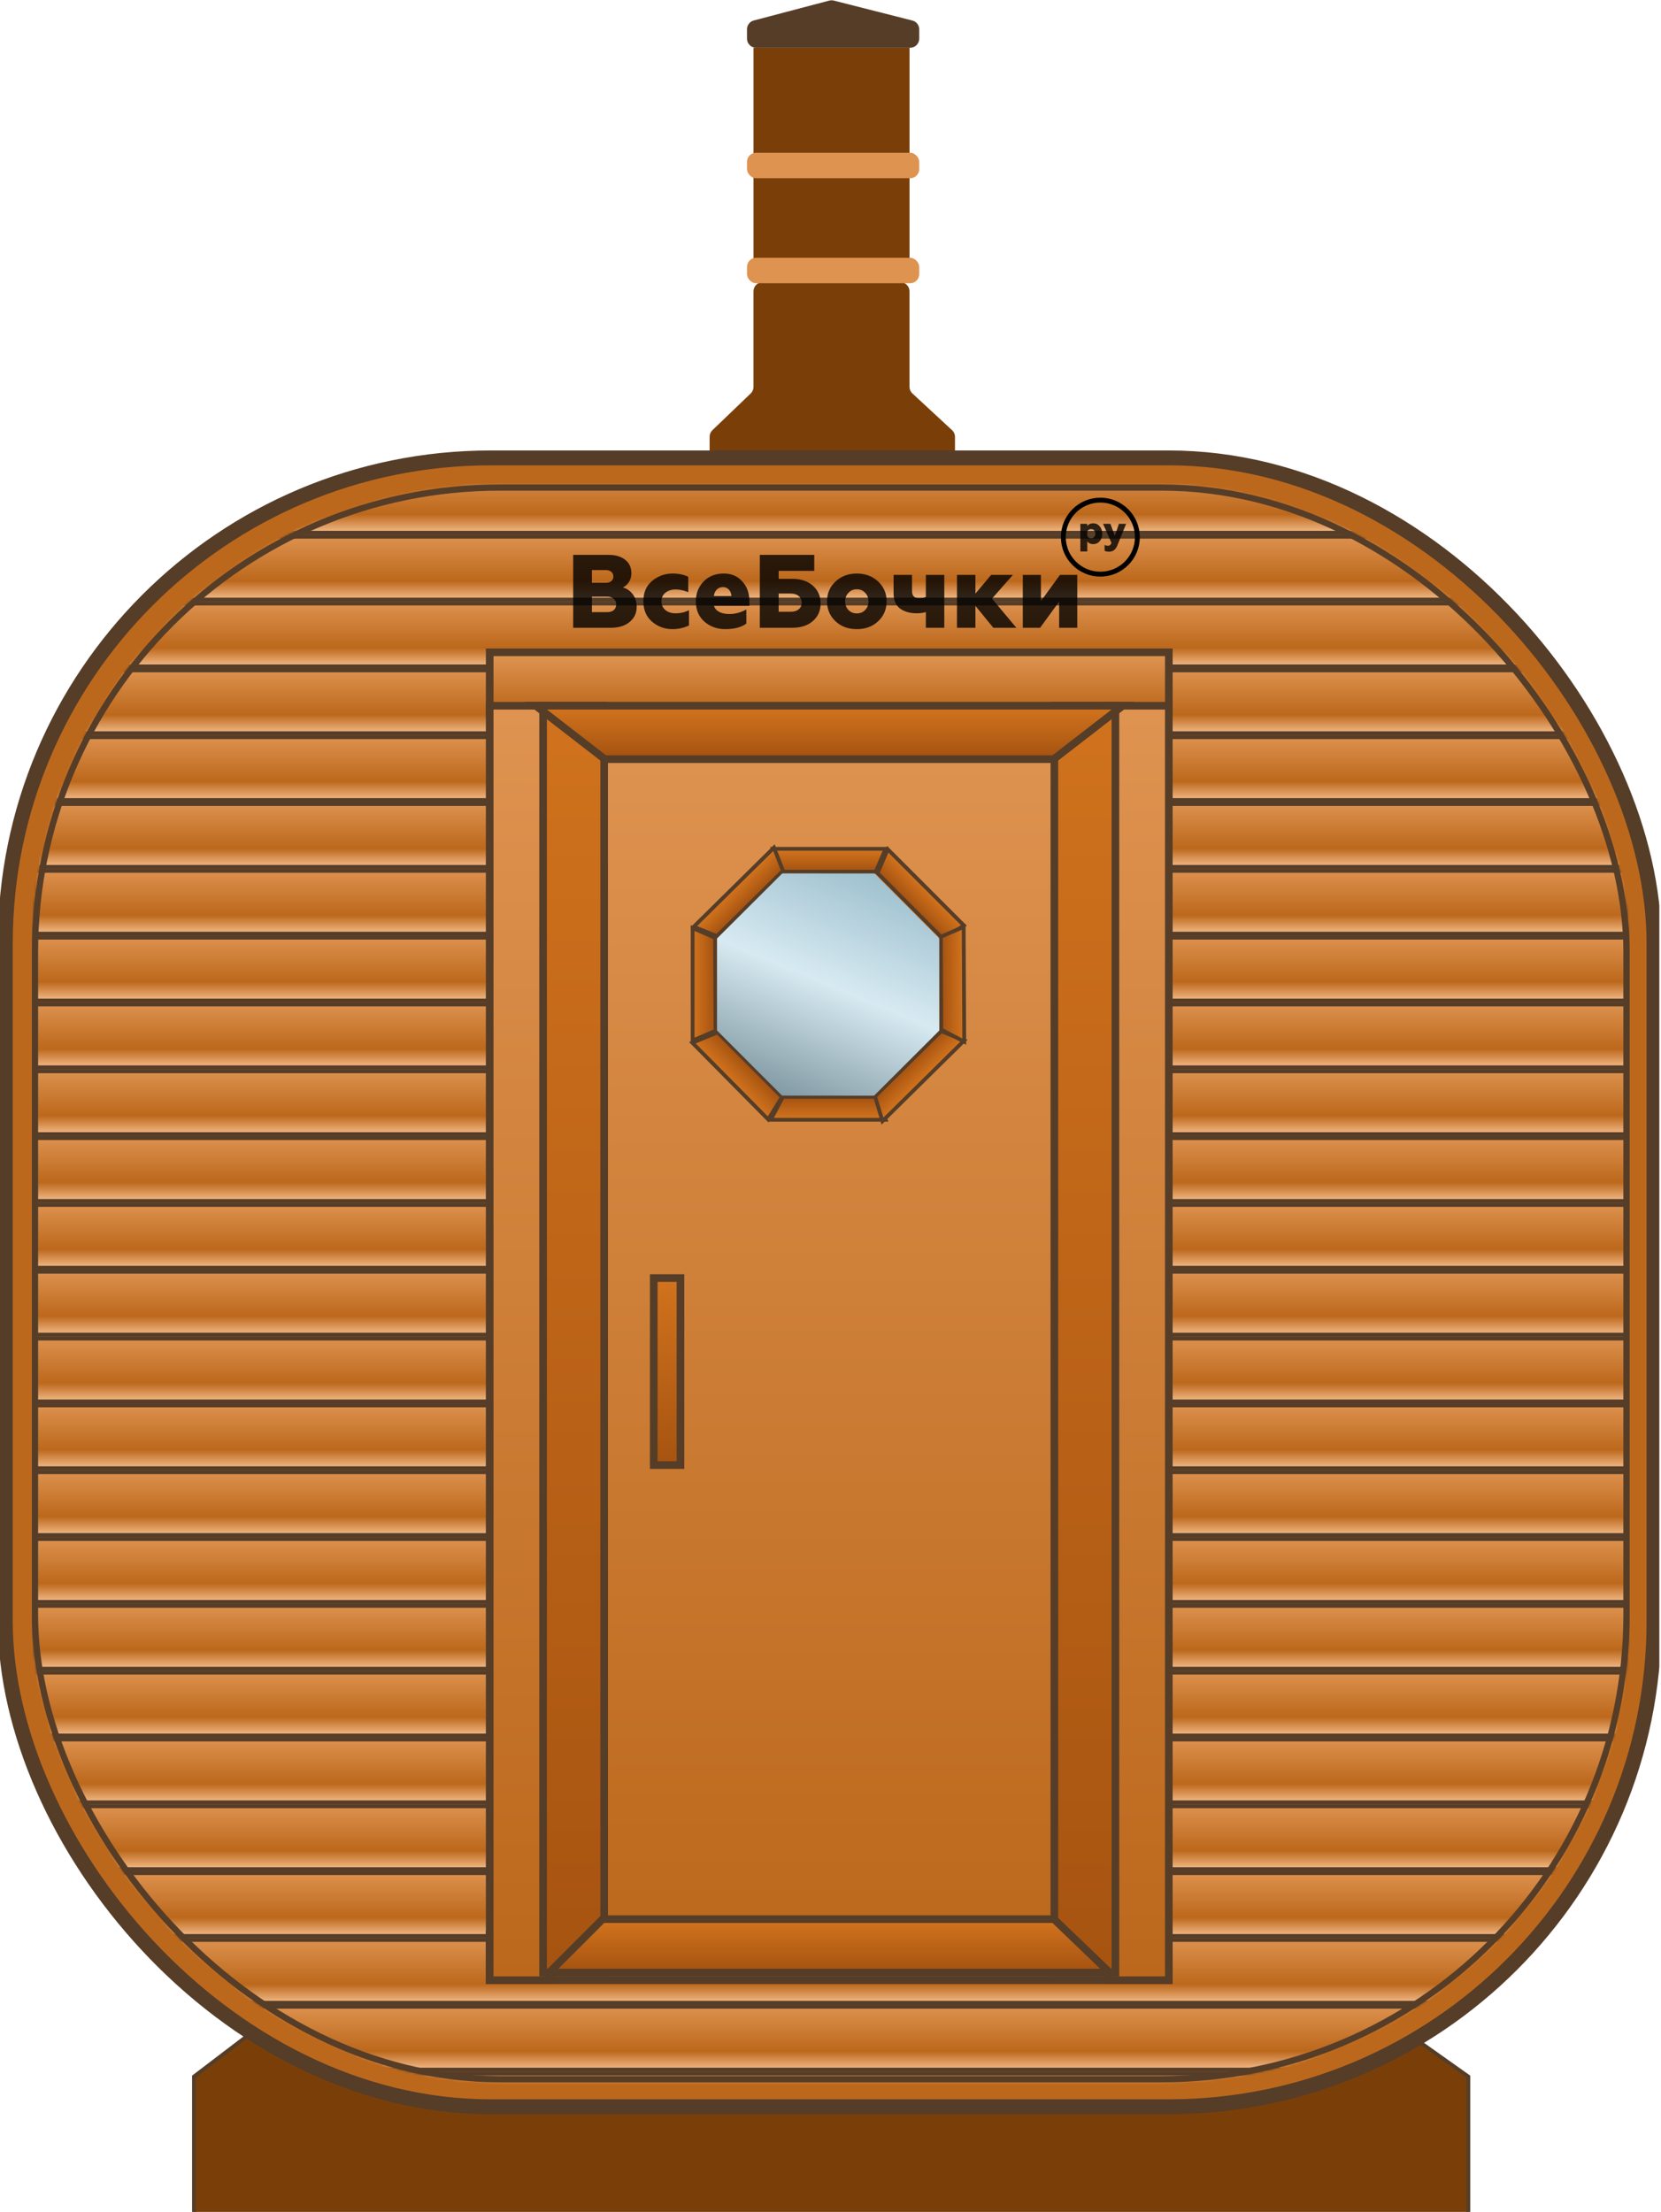 <svg width="751" height="1000" viewBox="0 0 751 1000" fill="none" xmlns="http://www.w3.org/2000/svg">
<g clip-path="url(#clip0_38_2)">
<rect x="340.691" y="21.584" width="70.533" height="48.921" fill="#7A3F09"/>
<rect x="340.691" y="74.82" width="70.533" height="48.921" fill="#7A3F09"/>
<path d="M340.681 131.698C340.681 129.426 342.523 127.583 344.796 127.583H407.1C409.372 127.583 411.214 129.426 411.214 131.698V174.863C411.214 176.01 411.693 177.104 412.534 177.883L430.467 194.479C431.308 195.258 431.786 196.352 431.786 197.499V223.318C431.786 225.59 429.944 227.432 427.672 227.432H324.958C322.686 227.432 320.844 225.59 320.844 223.318V197.454C320.844 196.334 321.301 195.262 322.109 194.486L339.416 177.876C340.224 177.1 340.681 176.028 340.681 174.908V131.698Z" fill="#7A3F09"/>
<rect x="337.746" y="116.546" width="77.88" height="11.511" rx="4.114" fill="#DE9350"/>
<rect x="337.746" y="69.064" width="77.88" height="11.511" rx="4.114" fill="#DE9350"/>
<path d="M337.742 13.242C337.742 11.374 339.001 9.74 340.808 9.264L374.918 0.271C375.593 0.093 376.303 0.09 376.979 0.262L412.52 9.284C414.345 9.748 415.623 11.39 415.623 13.272V17.468C415.623 19.741 413.78 21.583 411.508 21.583H341.857C339.584 21.583 337.742 19.741 337.742 17.468V13.242Z" fill="#553D28"/>
<path d="M87.706 1001.34V938.797L226.437 833.138H370.623H514.826L663.891 938.815V1001.34H87.706Z" fill="#7A3F09" stroke="#553D28" stroke-width="1.725"/>
<circle cx="374.938" cy="579.547" r="365.722" fill="#BC681C" stroke="#553D28" stroke-width="6.9"/>
<path d="M375.803 933.192C383.504 933.192 391.151 933.217 398.737 933.241C439.075 933.371 477.677 933.496 513.297 929.879C555.638 925.58 593.96 915.981 626.209 894.696C690.819 852.053 730.312 763.05 730.312 578.684C730.312 388.191 690.832 299.147 626.184 258.038C593.921 237.522 555.588 229.087 513.258 225.753C481.96 223.289 448.336 223.607 413.269 223.94C400.946 224.057 388.444 224.175 375.803 224.175C361.105 224.175 346.593 223.982 332.329 223.792C299.434 223.354 267.86 222.934 238.366 224.942C196.042 227.823 157.703 235.712 125.433 255.869C60.766 296.26 21.294 385.324 21.294 578.684C21.294 755.239 60.804 844.193 125.367 888.789C157.597 911.052 195.906 922.134 238.26 927.666C280.578 933.192 327.074 933.192 375.729 933.192H375.803Z" fill="#BC681C" stroke="#553D28" stroke-width="3.45"/>
<rect x="2.403" y="207.013" width="745.437" height="745.437" rx="219.5" fill="#BC681C" stroke="#553D28" stroke-width="6.724"/>
<mask id="mask0_38_2" style="mask-type:alpha" maskUnits="userSpaceOnUse" x="14" y="219" width="723" height="723">
<rect x="15.819" y="220.43" width="719.564" height="719.564" rx="209.951" fill="#BC681C" stroke="#553D28" stroke-width="2.818"/>
</mask>
<g mask="url(#mask0_38_2)">
<rect x="15.293" y="756.188" width="720.616" height="28.442" fill="url(#paint0_linear_38_2)" stroke="#553D28" stroke-width="1.766"/>
<rect x="15.293" y="454.101" width="720.616" height="28.442" fill="url(#paint1_linear_38_2)" stroke="#553D28" stroke-width="1.766"/>
<rect x="15.293" y="907.231" width="720.616" height="28.442" fill="url(#paint2_linear_38_2)" stroke="#553D28" stroke-width="1.766"/>
<rect x="15.293" y="605.144" width="720.616" height="28.442" fill="url(#paint3_linear_38_2)" stroke="#553D28" stroke-width="1.766"/>
<rect x="15.293" y="303.058" width="720.616" height="28.442" fill="url(#paint4_linear_38_2)" stroke="#553D28" stroke-width="1.766"/>
<rect x="15.293" y="725.979" width="720.616" height="28.442" fill="url(#paint5_linear_38_2)" stroke="#553D28" stroke-width="1.766"/>
<rect x="15.293" y="423.894" width="720.616" height="28.442" fill="url(#paint6_linear_38_2)" stroke="#553D28" stroke-width="1.766"/>
<rect x="15.293" y="877.023" width="720.616" height="28.442" fill="url(#paint7_linear_38_2)" stroke="#553D28" stroke-width="1.766"/>
<rect x="15.293" y="574.937" width="720.616" height="28.442" fill="url(#paint8_linear_38_2)" stroke="#553D28" stroke-width="1.766"/>
<rect x="15.293" y="272.85" width="720.616" height="28.442" fill="url(#paint9_linear_38_2)" stroke="#553D28" stroke-width="1.766"/>
<rect x="15.293" y="695.771" width="720.616" height="28.442" fill="url(#paint10_linear_38_2)" stroke="#553D28" stroke-width="1.766"/>
<rect x="15.293" y="393.683" width="720.616" height="28.442" fill="url(#paint11_linear_38_2)" stroke="#553D28" stroke-width="1.766"/>
<rect x="15.293" y="846.815" width="720.616" height="28.442" fill="url(#paint12_linear_38_2)" stroke="#553D28" stroke-width="1.766"/>
<rect x="15.293" y="544.727" width="720.616" height="28.442" fill="url(#paint13_linear_38_2)" stroke="#553D28" stroke-width="1.766"/>
<rect x="15.293" y="242.639" width="720.616" height="28.442" fill="url(#paint14_linear_38_2)" stroke="#553D28" stroke-width="1.766"/>
<rect x="15.293" y="665.563" width="720.616" height="28.442" fill="url(#paint15_linear_38_2)" stroke="#553D28" stroke-width="1.766"/>
<rect x="15.293" y="363.475" width="720.616" height="28.442" fill="url(#paint16_linear_38_2)" stroke="#553D28" stroke-width="1.766"/>
<rect x="15.293" y="816.604" width="720.616" height="28.442" fill="url(#paint17_linear_38_2)" stroke="#553D28" stroke-width="1.766"/>
<rect x="15.293" y="514.519" width="720.616" height="28.442" fill="url(#paint18_linear_38_2)" stroke="#553D28" stroke-width="1.766"/>
<rect x="15.293" y="212.433" width="720.616" height="28.442" fill="url(#paint19_linear_38_2)" stroke="#553D28" stroke-width="1.766"/>
<rect x="15.293" y="937.439" width="720.616" height="28.442" fill="url(#paint20_linear_38_2)" stroke="#553D28" stroke-width="1.766"/>
<rect x="15.293" y="635.355" width="720.616" height="28.442" fill="url(#paint21_linear_38_2)" stroke="#553D28" stroke-width="1.766"/>
<rect x="15.293" y="333.267" width="720.616" height="28.442" fill="url(#paint22_linear_38_2)" stroke="#553D28" stroke-width="1.766"/>
<rect x="15.293" y="786.396" width="720.616" height="28.442" fill="url(#paint23_linear_38_2)" stroke="#553D28" stroke-width="1.766"/>
<rect x="15.293" y="484.31" width="720.616" height="28.442" fill="url(#paint24_linear_38_2)" stroke="#553D28" stroke-width="1.766"/>
</g>
<rect x="15.819" y="220.43" width="719.564" height="719.564" rx="209.951" stroke="#553D28" stroke-width="2.818"/>
<rect x="221.404" y="294.906" width="307.068" height="27.602" fill="url(#paint25_linear_38_2)" stroke="#553D28" stroke-width="3.45"/>
<rect x="221.404" y="874.539" width="307.068" height="20.701" fill="url(#paint26_linear_38_2)" stroke="#553D28" stroke-width="3.45"/>
<rect x="221.404" y="319.057" width="27.602" height="576.184" fill="url(#paint27_linear_38_2)" stroke="#553D28" stroke-width="3.45"/>
<rect x="500.865" y="319.057" width="27.602" height="576.184" fill="url(#paint28_linear_38_2)" stroke="#553D28" stroke-width="3.45"/>
<rect x="269.705" y="329.407" width="210.463" height="553.758" fill="url(#paint29_linear_38_2)" stroke="#553D28" stroke-width="3.45"/>
<rect x="295.583" y="577.823" width="12.076" height="84.53" fill="url(#paint30_linear_38_2)" stroke="#553D28" stroke-width="3.45"/>
<rect x="245.552" y="319.057" width="27.602" height="572.734" fill="url(#paint31_linear_38_2)" stroke="#553D28" stroke-width="3.45"/>
<rect x="476.72" y="319.057" width="27.602" height="572.734" fill="url(#paint32_linear_38_2)" stroke="#553D28" stroke-width="3.45"/>
<path d="M247.277 319.057H242.231L246.221 322.146L272.96 342.847L273.427 343.208H274.016H475.854H476.443L476.91 342.847L503.649 322.146L507.639 319.057H502.593H247.277Z" fill="url(#paint33_linear_38_2)" stroke="#553D28" stroke-width="3.45"/>
<path d="M350.789 383.75H349.481L349.996 384.952L353.691 393.577L353.915 394.1H354.484H395.397H395.966L396.19 393.577L399.885 384.952L400.4 383.75H399.092H350.789Z" fill="url(#paint34_linear_38_2)" stroke="#553D28" stroke-width="1.725"/>
<path d="M314.609 418.054L313.678 418.973L314.889 419.467L323.577 423.011L324.104 423.226L324.509 422.827L353.632 394.092L354.037 393.693L353.83 393.163L350.402 384.428L349.924 383.21L348.993 384.129L314.609 418.054Z" fill="url(#paint35_linear_38_2)" stroke="#553D28" stroke-width="1.725"/>
<path d="M313.165 469.141L313.165 470.448L314.367 469.933L323.006 466.233L323.532 466.008L323.529 465.436L323.329 424.523L323.327 423.96L322.81 423.736L314.37 420.082L313.165 419.56L313.165 420.874L313.165 469.141Z" fill="url(#paint36_linear_38_2)" stroke="#553D28" stroke-width="1.725"/>
<path d="M402.288 384.864L401.389 383.965L400.886 385.133L396.983 394.2L396.752 394.736L397.164 395.15L426.059 424.115L426.561 424.62L427.152 424.221L434.938 418.966L435.805 418.381L435.065 417.641L402.288 384.864Z" fill="url(#paint37_linear_38_2)" stroke="#553D28" stroke-width="1.725"/>
<path d="M349.926 506.231H348.494L349.163 504.965L353.721 496.34L353.964 495.88H354.483H395.396H395.965L396.189 496.403L399.884 505.029L400.399 506.231H399.091H349.926Z" fill="url(#paint38_linear_38_2)" stroke="#553D28" stroke-width="1.725"/>
<path d="M400.02 505.848L399.001 506.854L398.588 505.483L395.774 496.142L395.624 495.645L395.994 495.279L425.118 466.545L425.523 466.145L426.05 466.36L434.738 469.905L435.949 470.399L435.018 471.318L400.02 505.848Z" fill="url(#paint39_linear_38_2)" stroke="#553D28" stroke-width="1.725"/>
<path d="M435.96 469.493L435.967 470.924L434.698 470.262L426.051 465.746L425.59 465.506L425.587 464.986L425.388 424.073L425.385 423.505L425.907 423.278L434.514 419.541L435.714 419.02L435.72 420.328L435.96 469.493Z" fill="url(#paint40_linear_38_2)" stroke="#553D28" stroke-width="1.725"/>
<path d="M313.946 472.336L313.041 471.421L314.231 470.932L323.884 466.958L324.416 466.739L324.823 467.146L353.091 495.485L353.573 495.968L353.214 496.548L347.891 505.138L347.315 506.069L346.545 505.291L313.946 472.336Z" fill="url(#paint41_linear_38_2)" stroke="#553D28" stroke-width="1.725"/>
<path d="M273.158 867.64H272.444L271.938 868.145L251.237 888.847L248.292 891.792H252.457H497.422H501.71L498.616 888.822L477.053 868.121L476.552 867.64H475.858H273.158Z" fill="url(#paint42_linear_38_2)" stroke="#553D28" stroke-width="3.45"/>
<path d="M395.274 394.916L424.664 424.354L424.63 465.952L395.192 495.342L353.595 495.308L324.205 465.87L324.238 424.272L353.676 394.882L395.274 394.916Z" fill="url(#paint43_linear_38_2)"/>
<g style="mix-blend-mode:multiply">
<path d="M276.107 283.819H259.155V250.857H275.212C278.32 250.857 280.8 251.595 282.652 253.07C284.535 254.514 285.477 256.555 285.477 259.192C285.477 260.699 285.1 262.017 284.347 263.147C283.625 264.277 282.715 265.094 281.616 265.596C283.248 265.973 284.692 266.93 285.948 268.468C287.235 270.038 287.879 272 287.879 274.354C287.879 277.179 286.796 279.471 284.629 281.229C282.526 282.956 279.685 283.819 276.107 283.819ZM267.631 269.74V276.756H274.458C275.746 276.756 276.75 276.457 277.472 275.861C278.226 275.233 278.602 274.37 278.602 273.271C278.602 272.172 278.226 271.309 277.472 270.681C276.719 270.053 275.714 269.74 274.458 269.74H267.631ZM267.631 257.732V263.477H273.941C274.976 263.477 275.793 263.226 276.389 262.723C277.017 262.221 277.331 261.531 277.331 260.652C277.331 259.741 277.017 259.035 276.389 258.533C275.793 257.999 274.976 257.732 273.941 257.732H267.631ZM304.026 284.431C300.51 284.431 297.433 283.301 294.796 281.041C292.191 278.78 290.888 275.704 290.888 271.811C290.888 267.887 292.207 264.827 294.844 262.629C297.512 260.4 300.604 259.286 304.12 259.286C306.788 259.286 309.143 259.773 311.183 260.746V267.715C309.205 266.899 307.29 266.49 305.438 266.49C303.618 266.49 302.095 266.977 300.871 267.95C299.678 268.923 299.081 270.226 299.081 271.858C299.081 273.491 299.678 274.809 300.871 275.814C302.064 276.787 303.571 277.274 305.391 277.274C307.683 277.274 309.723 276.803 311.513 275.861V282.783C309.158 283.882 306.663 284.431 304.026 284.431ZM327.942 284.431C324.238 284.431 321.083 283.301 318.477 281.041C315.903 278.749 314.616 275.688 314.616 271.858C314.616 268.311 315.778 265.329 318.101 262.912C320.424 260.495 323.484 259.286 327.283 259.286C330.704 259.286 333.467 260.463 335.57 262.818C337.736 265.109 338.819 268.107 338.819 271.811V273.883H322.809C323.155 275.076 323.955 276.002 325.211 276.661C326.467 277.289 327.989 277.603 329.778 277.603C332.384 277.603 334.942 276.913 337.454 275.531V281.935C335.162 283.599 331.992 284.431 327.942 284.431ZM322.762 269.457H330.673C330.642 268.264 330.265 267.291 329.543 266.538C328.821 265.784 327.942 265.407 326.906 265.407C325.807 265.407 324.881 265.768 324.128 266.49C323.374 267.212 322.919 268.201 322.762 269.457ZM358.181 283.819H343.536V250.857H368.163V258.109H352.059V261.687H358.181C362.105 261.687 365.228 262.723 367.551 264.795C369.874 266.867 371.036 269.535 371.036 272.8C371.036 276.065 369.874 278.718 367.551 280.758C365.228 282.799 362.105 283.819 358.181 283.819ZM352.059 268.327V276.567H357.521C359.028 276.567 360.221 276.206 361.1 275.484C362.01 274.762 362.466 273.773 362.466 272.518C362.466 271.231 362.01 270.21 361.1 269.457C360.221 268.704 359.028 268.327 357.521 268.327H352.059ZM392.677 271.858C392.677 270.32 392.175 269.033 391.17 267.997C390.166 266.93 388.91 266.396 387.403 266.396C385.896 266.396 384.641 266.93 383.636 267.997C382.631 269.033 382.129 270.32 382.129 271.858C382.129 273.428 382.616 274.731 383.589 275.767C384.593 276.803 385.865 277.321 387.403 277.321C388.941 277.321 390.197 276.803 391.17 275.767C392.175 274.731 392.677 273.428 392.677 271.858ZM397.056 280.852C394.545 283.238 391.327 284.431 387.403 284.431C383.479 284.431 380.261 283.238 377.75 280.852C375.207 278.467 373.936 275.469 373.936 271.858C373.936 268.28 375.207 265.298 377.75 262.912C380.324 260.495 383.542 259.286 387.403 259.286C391.264 259.286 394.482 260.495 397.056 262.912C399.599 265.298 400.87 268.28 400.87 271.858C400.87 275.469 399.599 278.467 397.056 280.852ZM426.951 283.819H418.617V276.709C417.393 277.085 416.011 277.274 414.473 277.274C411.46 277.274 408.964 276.567 406.986 275.155C405.008 273.711 404.02 271.372 404.02 268.139V259.898H412.354V267.197C412.354 269.394 413.469 270.493 415.697 270.493C416.859 270.493 417.832 270.289 418.617 269.881V259.898H426.951V283.819ZM441.028 283.819H432.693V259.898H441.028V268.374L448.138 259.898H457.979L448.515 270.634L459.533 283.819H449.127L441.028 273.93V283.819ZM470.262 283.819H462.445V259.898H470.638V271.764L479.256 259.898H487.072V283.819H478.879V272L470.262 283.819Z" fill="black" fill-opacity="0.8"/>
<path d="M491.597 249.314H488.472V236.812H491.597V237.818C492.209 236.994 493.104 236.582 494.281 236.582C495.458 236.582 496.435 237.036 497.212 237.942C497.989 238.849 498.378 239.967 498.378 241.297C498.378 242.639 497.989 243.763 497.212 244.67C496.435 245.564 495.458 246.012 494.281 246.012C493.127 246.012 492.233 245.6 491.597 244.776V249.314ZM493.381 243.363C493.934 243.363 494.387 243.169 494.74 242.78C495.093 242.392 495.27 241.897 495.27 241.297C495.27 240.697 495.093 240.202 494.74 239.814C494.387 239.425 493.934 239.231 493.381 239.231C492.592 239.231 491.997 239.549 491.597 240.185V242.41C491.997 243.045 492.592 243.363 493.381 243.363ZM501.43 249.42C500.676 249.42 500.011 249.284 499.434 249.014V246.33C499.882 246.612 500.364 246.753 500.882 246.753C501.283 246.753 501.612 246.653 501.871 246.453C502.13 246.265 502.354 245.941 502.542 245.482L498.728 236.812H502.048L504.043 242.215L505.915 236.812H509.164L505.156 246.683C504.414 248.507 503.172 249.42 501.43 249.42Z" fill="black" fill-opacity="0.8"/>
<circle cx="497.51" cy="242.842" r="16.738" stroke="black" stroke-width="2.207"/>
</g>
</g>
<defs>
<linearGradient id="paint0_linear_38_2" x1="375.601" y1="755.304" x2="375.601" y2="785.513" gradientUnits="userSpaceOnUse">
<stop stop-color="#DE9350"/>
<stop offset="0.693" stop-color="#BC681C"/>
<stop offset="1" stop-color="#F9C393"/>
</linearGradient>
<linearGradient id="paint1_linear_38_2" x1="375.601" y1="453.218" x2="375.601" y2="483.427" gradientUnits="userSpaceOnUse">
<stop stop-color="#DE9350"/>
<stop offset="0.693" stop-color="#BC681C"/>
<stop offset="1" stop-color="#F9C393"/>
</linearGradient>
<linearGradient id="paint2_linear_38_2" x1="375.601" y1="906.348" x2="375.601" y2="936.557" gradientUnits="userSpaceOnUse">
<stop stop-color="#DE9350"/>
<stop offset="0.693" stop-color="#BC681C"/>
<stop offset="1" stop-color="#F9C393"/>
</linearGradient>
<linearGradient id="paint3_linear_38_2" x1="375.601" y1="604.261" x2="375.601" y2="634.47" gradientUnits="userSpaceOnUse">
<stop stop-color="#DE9350"/>
<stop offset="0.693" stop-color="#BC681C"/>
<stop offset="1" stop-color="#F9C393"/>
</linearGradient>
<linearGradient id="paint4_linear_38_2" x1="375.601" y1="302.175" x2="375.601" y2="332.383" gradientUnits="userSpaceOnUse">
<stop stop-color="#DE9350"/>
<stop offset="0.693" stop-color="#BC681C"/>
<stop offset="1" stop-color="#F9C393"/>
</linearGradient>
<linearGradient id="paint5_linear_38_2" x1="375.601" y1="725.096" x2="375.601" y2="755.304" gradientUnits="userSpaceOnUse">
<stop stop-color="#DE9350"/>
<stop offset="0.693" stop-color="#BC681C"/>
<stop offset="1" stop-color="#F9C393"/>
</linearGradient>
<linearGradient id="paint6_linear_38_2" x1="375.601" y1="423.011" x2="375.601" y2="453.219" gradientUnits="userSpaceOnUse">
<stop stop-color="#DE9350"/>
<stop offset="0.693" stop-color="#BC681C"/>
<stop offset="1" stop-color="#F9C393"/>
</linearGradient>
<linearGradient id="paint7_linear_38_2" x1="375.601" y1="876.14" x2="375.601" y2="906.349" gradientUnits="userSpaceOnUse">
<stop stop-color="#DE9350"/>
<stop offset="0.693" stop-color="#BC681C"/>
<stop offset="1" stop-color="#F9C393"/>
</linearGradient>
<linearGradient id="paint8_linear_38_2" x1="375.601" y1="574.054" x2="375.601" y2="604.262" gradientUnits="userSpaceOnUse">
<stop stop-color="#DE9350"/>
<stop offset="0.693" stop-color="#BC681C"/>
<stop offset="1" stop-color="#F9C393"/>
</linearGradient>
<linearGradient id="paint9_linear_38_2" x1="375.601" y1="271.967" x2="375.601" y2="302.175" gradientUnits="userSpaceOnUse">
<stop stop-color="#DE9350"/>
<stop offset="0.693" stop-color="#BC681C"/>
<stop offset="1" stop-color="#F9C393"/>
</linearGradient>
<linearGradient id="paint10_linear_38_2" x1="375.601" y1="694.888" x2="375.601" y2="725.097" gradientUnits="userSpaceOnUse">
<stop stop-color="#DE9350"/>
<stop offset="0.693" stop-color="#BC681C"/>
<stop offset="1" stop-color="#F9C393"/>
</linearGradient>
<linearGradient id="paint11_linear_38_2" x1="375.601" y1="392.8" x2="375.601" y2="423.008" gradientUnits="userSpaceOnUse">
<stop stop-color="#DE9350"/>
<stop offset="0.693" stop-color="#BC681C"/>
<stop offset="1" stop-color="#F9C393"/>
</linearGradient>
<linearGradient id="paint12_linear_38_2" x1="375.601" y1="845.932" x2="375.601" y2="876.14" gradientUnits="userSpaceOnUse">
<stop stop-color="#DE9350"/>
<stop offset="0.693" stop-color="#BC681C"/>
<stop offset="1" stop-color="#F9C393"/>
</linearGradient>
<linearGradient id="paint13_linear_38_2" x1="375.601" y1="543.844" x2="375.601" y2="574.052" gradientUnits="userSpaceOnUse">
<stop stop-color="#DE9350"/>
<stop offset="0.693" stop-color="#BC681C"/>
<stop offset="1" stop-color="#F9C393"/>
</linearGradient>
<linearGradient id="paint14_linear_38_2" x1="375.601" y1="241.756" x2="375.601" y2="271.965" gradientUnits="userSpaceOnUse">
<stop stop-color="#DE9350"/>
<stop offset="0.693" stop-color="#BC681C"/>
<stop offset="1" stop-color="#F9C393"/>
</linearGradient>
<linearGradient id="paint15_linear_38_2" x1="375.601" y1="664.68" x2="375.601" y2="694.888" gradientUnits="userSpaceOnUse">
<stop stop-color="#DE9350"/>
<stop offset="0.693" stop-color="#BC681C"/>
<stop offset="1" stop-color="#F9C393"/>
</linearGradient>
<linearGradient id="paint16_linear_38_2" x1="375.601" y1="362.592" x2="375.601" y2="392.801" gradientUnits="userSpaceOnUse">
<stop stop-color="#DE9350"/>
<stop offset="0.693" stop-color="#BC681C"/>
<stop offset="1" stop-color="#F9C393"/>
</linearGradient>
<linearGradient id="paint17_linear_38_2" x1="375.601" y1="815.721" x2="375.601" y2="845.93" gradientUnits="userSpaceOnUse">
<stop stop-color="#DE9350"/>
<stop offset="0.693" stop-color="#BC681C"/>
<stop offset="1" stop-color="#F9C393"/>
</linearGradient>
<linearGradient id="paint18_linear_38_2" x1="375.601" y1="513.636" x2="375.601" y2="543.844" gradientUnits="userSpaceOnUse">
<stop stop-color="#DE9350"/>
<stop offset="0.693" stop-color="#BC681C"/>
<stop offset="1" stop-color="#F9C393"/>
</linearGradient>
<linearGradient id="paint19_linear_38_2" x1="375.601" y1="211.55" x2="375.601" y2="241.758" gradientUnits="userSpaceOnUse">
<stop stop-color="#DE9350"/>
<stop offset="0.693" stop-color="#BC681C"/>
<stop offset="1" stop-color="#F9C393"/>
</linearGradient>
<linearGradient id="paint20_linear_38_2" x1="375.601" y1="936.556" x2="375.601" y2="966.765" gradientUnits="userSpaceOnUse">
<stop stop-color="#DE9350"/>
<stop offset="0.693" stop-color="#BC681C"/>
<stop offset="1" stop-color="#F9C393"/>
</linearGradient>
<linearGradient id="paint21_linear_38_2" x1="375.601" y1="634.472" x2="375.601" y2="664.68" gradientUnits="userSpaceOnUse">
<stop stop-color="#DE9350"/>
<stop offset="0.693" stop-color="#BC681C"/>
<stop offset="1" stop-color="#F9C393"/>
</linearGradient>
<linearGradient id="paint22_linear_38_2" x1="375.601" y1="332.384" x2="375.601" y2="362.592" gradientUnits="userSpaceOnUse">
<stop stop-color="#DE9350"/>
<stop offset="0.693" stop-color="#BC681C"/>
<stop offset="1" stop-color="#F9C393"/>
</linearGradient>
<linearGradient id="paint23_linear_38_2" x1="375.601" y1="785.513" x2="375.601" y2="815.722" gradientUnits="userSpaceOnUse">
<stop stop-color="#DE9350"/>
<stop offset="0.693" stop-color="#BC681C"/>
<stop offset="1" stop-color="#F9C393"/>
</linearGradient>
<linearGradient id="paint24_linear_38_2" x1="375.601" y1="483.427" x2="375.601" y2="513.635" gradientUnits="userSpaceOnUse">
<stop stop-color="#DE9350"/>
<stop offset="0.693" stop-color="#BC681C"/>
<stop offset="1" stop-color="#F9C393"/>
</linearGradient>
<linearGradient id="paint25_linear_38_2" x1="374.938" y1="296.631" x2="374.938" y2="320.783" gradientUnits="userSpaceOnUse">
<stop stop-color="#DE9350"/>
<stop offset="1" stop-color="#BC681C"/>
</linearGradient>
<linearGradient id="paint26_linear_38_2" x1="374.938" y1="876.264" x2="374.938" y2="893.515" gradientUnits="userSpaceOnUse">
<stop stop-color="#DE9350"/>
<stop offset="1" stop-color="#BC681C"/>
</linearGradient>
<linearGradient id="paint27_linear_38_2" x1="235.205" y1="320.782" x2="235.205" y2="893.516" gradientUnits="userSpaceOnUse">
<stop stop-color="#DE9350"/>
<stop offset="1" stop-color="#BC681C"/>
</linearGradient>
<linearGradient id="paint28_linear_38_2" x1="514.666" y1="320.782" x2="514.666" y2="893.516" gradientUnits="userSpaceOnUse">
<stop stop-color="#DE9350"/>
<stop offset="1" stop-color="#BC681C"/>
</linearGradient>
<linearGradient id="paint29_linear_38_2" x1="374.936" y1="331.132" x2="374.936" y2="881.44" gradientUnits="userSpaceOnUse">
<stop stop-color="#DE9350"/>
<stop offset="1" stop-color="#BC681C"/>
</linearGradient>
<linearGradient id="paint30_linear_38_2" x1="301.621" y1="579.548" x2="301.621" y2="660.628" gradientUnits="userSpaceOnUse">
<stop stop-color="#D0721D"/>
<stop offset="1" stop-color="#A75411"/>
</linearGradient>
<linearGradient id="paint31_linear_38_2" x1="259.353" y1="320.782" x2="259.353" y2="890.066" gradientUnits="userSpaceOnUse">
<stop stop-color="#D0721D"/>
<stop offset="1" stop-color="#A75411"/>
</linearGradient>
<linearGradient id="paint32_linear_38_2" x1="490.521" y1="320.782" x2="490.521" y2="890.066" gradientUnits="userSpaceOnUse">
<stop stop-color="#D0721D"/>
<stop offset="1" stop-color="#A75411"/>
</linearGradient>
<linearGradient id="paint33_linear_38_2" x1="374.935" y1="320.782" x2="374.935" y2="341.483" gradientUnits="userSpaceOnUse">
<stop stop-color="#D0721D"/>
<stop offset="1" stop-color="#A75411"/>
</linearGradient>
<linearGradient id="paint34_linear_38_2" x1="374.941" y1="384.612" x2="374.941" y2="393.238" gradientUnits="userSpaceOnUse">
<stop stop-color="#D0721D"/>
<stop offset="1" stop-color="#A75411"/>
</linearGradient>
<linearGradient id="paint35_linear_38_2" x1="332.407" y1="401.705" x2="338.465" y2="407.845" gradientUnits="userSpaceOnUse">
<stop stop-color="#D0721D"/>
<stop offset="1" stop-color="#A75411"/>
</linearGradient>
<linearGradient id="paint36_linear_38_2" x1="313.91" y1="445.008" x2="322.567" y2="444.965" gradientUnits="userSpaceOnUse">
<stop stop-color="#D0721D"/>
<stop offset="1" stop-color="#A75411"/>
</linearGradient>
<linearGradient id="paint37_linear_38_2" x1="418.087" y1="401.842" x2="411.557" y2="408.356" gradientUnits="userSpaceOnUse">
<stop stop-color="#D0721D"/>
<stop offset="1" stop-color="#A75411"/>
</linearGradient>
<linearGradient id="paint38_linear_38_2" x1="374.508" y1="505.368" x2="374.508" y2="496.743" gradientUnits="userSpaceOnUse">
<stop stop-color="#D0721D"/>
<stop offset="1" stop-color="#A75411"/>
</linearGradient>
<linearGradient id="paint39_linear_38_2" x1="416.913" y1="487.969" x2="410.855" y2="481.829" gradientUnits="userSpaceOnUse">
<stop stop-color="#D0721D"/>
<stop offset="1" stop-color="#A75411"/>
</linearGradient>
<linearGradient id="paint40_linear_38_2" x1="434.978" y1="444.915" x2="426.352" y2="444.957" gradientUnits="userSpaceOnUse">
<stop stop-color="#D0721D"/>
<stop offset="1" stop-color="#A75411"/>
</linearGradient>
<linearGradient id="paint41_linear_38_2" x1="330.79" y1="488.275" x2="337.753" y2="481.33" gradientUnits="userSpaceOnUse">
<stop stop-color="#D0721D"/>
<stop offset="1" stop-color="#A75411"/>
</linearGradient>
<linearGradient id="paint42_linear_38_2" x1="374.939" y1="869.365" x2="374.939" y2="890.066" gradientUnits="userSpaceOnUse">
<stop stop-color="#D0721D"/>
<stop offset="1" stop-color="#A75411"/>
</linearGradient>
<linearGradient id="paint43_linear_38_2" x1="395.274" y1="394.916" x2="353.595" y2="495.308" gradientUnits="userSpaceOnUse">
<stop stop-color="#9EC0CE"/>
<stop offset="0.5" stop-color="#D7EAF2"/>
<stop offset="1" stop-color="#829AA4"/>
</linearGradient>
<clipPath id="clip0_38_2">
<rect width="750.24" height="1000" fill="white"/>
</clipPath>
</defs>
</svg>
